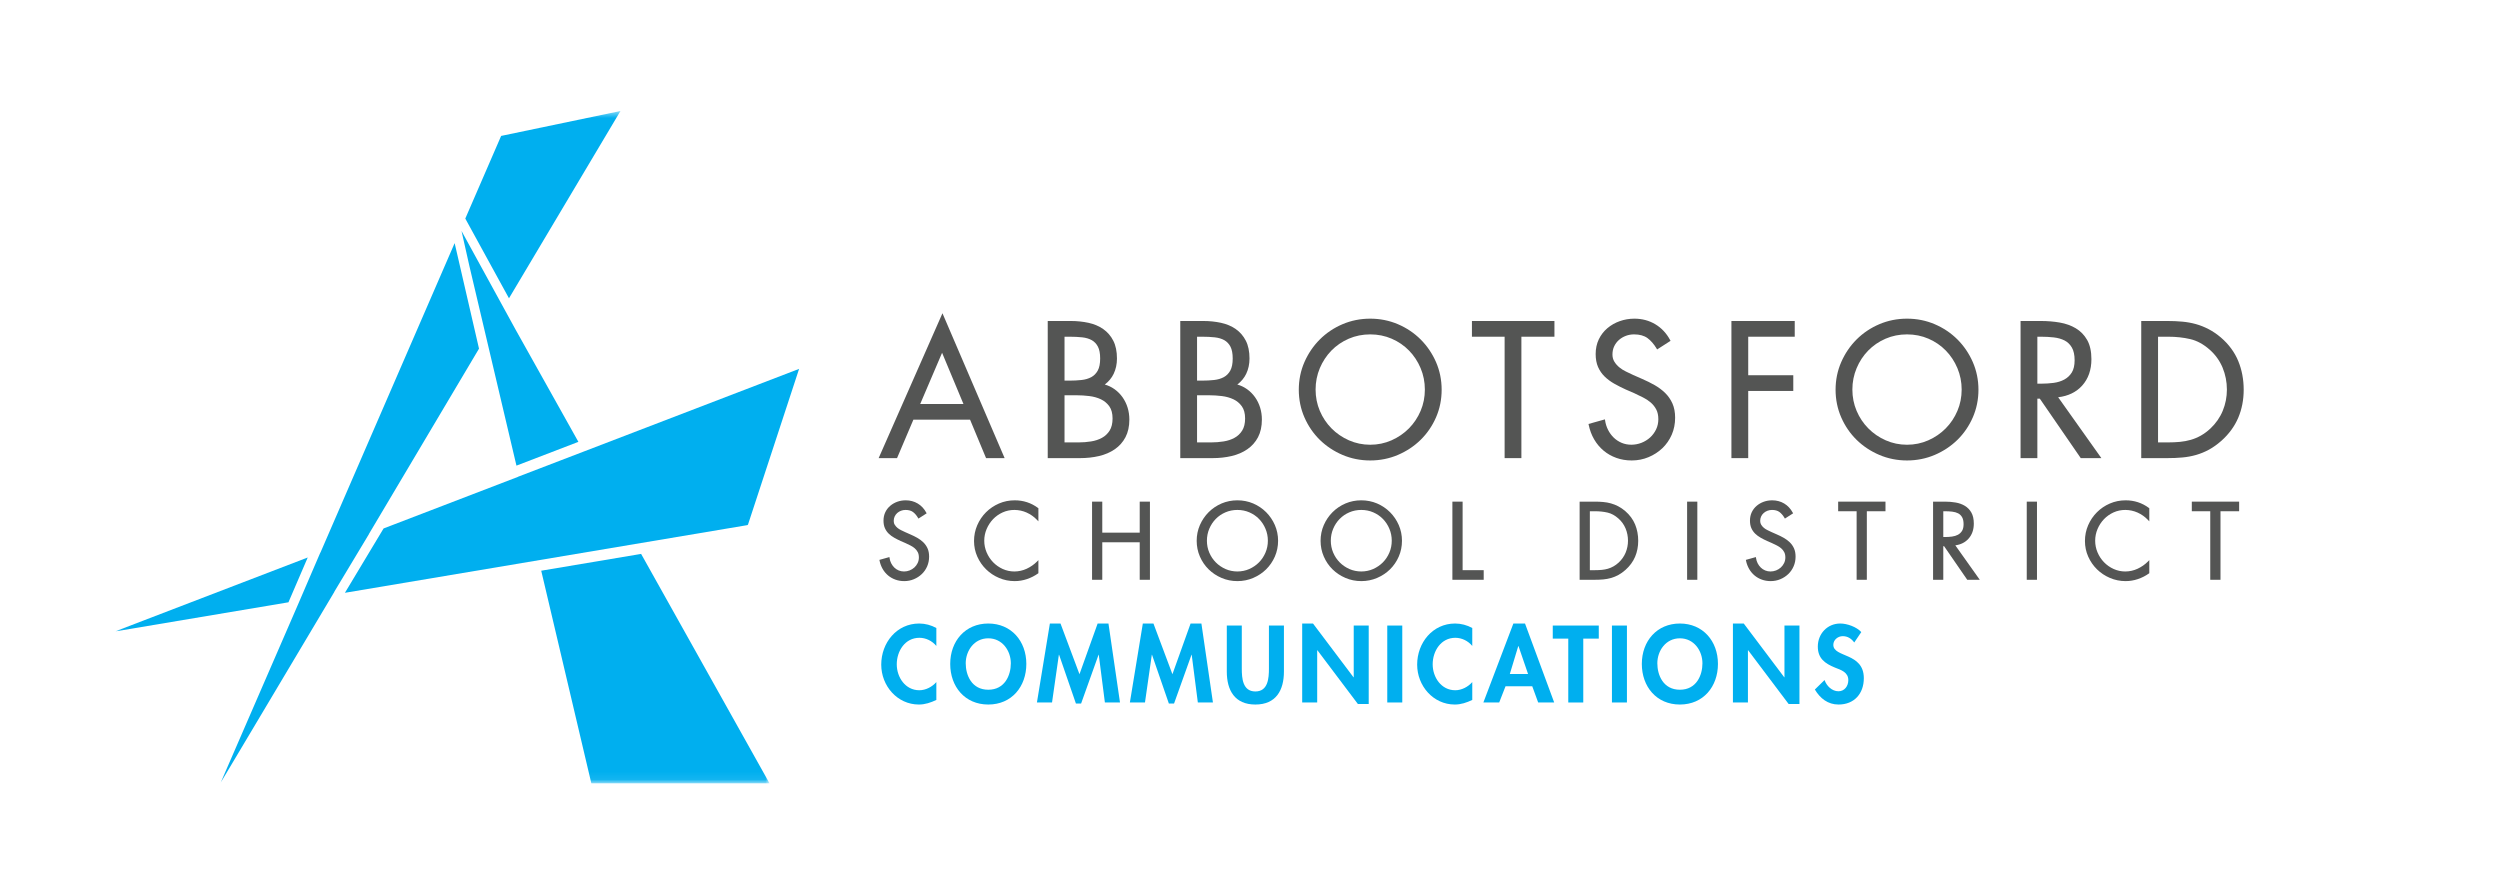 <?xml version="1.0" encoding="UTF-8"?>
<svg width="325px" height="116px" viewBox="0 0 325 116" version="1.1" xmlns="http://www.w3.org/2000/svg" xmlns:xlink="http://www.w3.org/1999/xlink">
    <!-- Generator: Sketch 59.1 (86144) - https://sketch.com -->
    <title>logo_department_comm</title>
    <desc>Created with Sketch.</desc>
    <defs>
        <polygon id="path-1" points="0.08 0.592 85.04 0.592 85.04 87.92 0.08 87.92"></polygon>
    </defs>
    <g id="Page-1" stroke="none" stroke-width="1" fill="none" fill-rule="evenodd">
        <g id="Departments" transform="translate(-470, -2556)">
            <g id="logo_department_comm" transform="translate(470, 2556.337)">
                <g transform="translate(15, 13.5)">
                    <path d="M107.471,32.025 L110.248,38.679 L104.628,38.679 L107.471,32.025 Z M103.74,40.723 L111.109,40.723 L113.188,45.719 L115.601,45.719 L107.52,26.885 L99.224,45.719 L101.615,45.719 L103.74,40.723 L103.74,40.723 Z" id="Fill-1" fill="#545554"></path>
                    <path d="M125.239,43.676 L123.388,43.676 L123.388,37.548 L124.981,37.548 C125.508,37.548 126.057,37.583 126.613,37.651 C127.168,37.72 127.675,37.861 128.12,38.073 C128.56,38.283 128.927,38.588 129.211,38.983 C129.492,39.375 129.633,39.907 129.633,40.564 C129.633,41.209 129.505,41.739 129.253,42.139 C129.001,42.541 128.664,42.859 128.255,43.081 C127.839,43.308 127.364,43.467 126.843,43.548 C126.312,43.633 125.772,43.676 125.239,43.676 Z M123.388,29.936 L124.048,29.936 C124.644,29.936 125.197,29.964 125.693,30.017 C126.175,30.071 126.592,30.195 126.935,30.388 C127.272,30.58 127.54,30.863 127.731,31.231 C127.924,31.601 128.021,32.119 128.021,32.767 C128.021,33.429 127.916,33.957 127.709,34.336 C127.501,34.713 127.219,35 126.867,35.191 C126.507,35.385 126.08,35.511 125.6,35.563 C125.112,35.617 124.581,35.644 124.025,35.644 L123.388,35.644 L123.388,29.936 Z M129.924,44.565 C130.513,44.16 130.98,43.633 131.313,42.999 C131.647,42.363 131.816,41.591 131.816,40.704 C131.816,40.167 131.74,39.645 131.589,39.155 C131.439,38.663 131.213,38.204 130.92,37.791 C130.627,37.38 130.264,37.021 129.843,36.727 C129.48,36.473 129.071,36.28 128.623,36.151 C129.132,35.763 129.519,35.297 129.775,34.764 C130.06,34.168 130.205,33.496 130.205,32.767 C130.205,31.851 130.044,31.071 129.725,30.452 C129.408,29.832 128.968,29.323 128.417,28.94 C127.873,28.56 127.227,28.287 126.499,28.128 C125.777,27.972 125.007,27.892 124.211,27.892 L121.205,27.892 L121.205,45.719 L125.401,45.719 C126.276,45.719 127.108,45.628 127.879,45.447 C128.652,45.265 129.34,44.969 129.924,44.565 L129.924,44.565 Z" id="Fill-2" fill="#545554"></path>
                    <path d="M140.617,43.676 L140.617,37.548 L142.211,37.548 C142.739,37.548 143.287,37.583 143.843,37.651 C144.396,37.72 144.904,37.861 145.351,38.073 C145.791,38.283 146.157,38.588 146.44,38.983 C146.721,39.375 146.863,39.907 146.863,40.564 C146.863,41.209 146.735,41.739 146.483,42.139 C146.231,42.541 145.895,42.859 145.484,43.081 C145.069,43.308 144.593,43.467 144.073,43.548 C143.541,43.633 143.001,43.676 142.468,43.676 L140.617,43.676 Z M140.617,29.936 L141.277,29.936 C141.873,29.936 142.427,29.964 142.923,30.017 C143.404,30.071 143.823,30.195 144.165,30.388 C144.501,30.58 144.769,30.863 144.961,31.231 C145.153,31.603 145.252,32.119 145.252,32.767 C145.252,33.429 145.147,33.957 144.939,34.336 C144.732,34.713 144.448,35 144.096,35.191 C143.736,35.385 143.309,35.511 142.829,35.563 C142.341,35.617 141.811,35.644 141.253,35.644 L140.617,35.644 L140.617,29.936 Z M145.108,45.447 C145.881,45.265 146.569,44.969 147.153,44.565 C147.743,44.16 148.211,43.633 148.544,42.999 C148.876,42.363 149.045,41.591 149.045,40.704 C149.045,40.167 148.969,39.645 148.819,39.155 C148.668,38.663 148.443,38.204 148.149,37.791 C147.856,37.38 147.495,37.021 147.072,36.727 C146.709,36.473 146.301,36.28 145.852,36.151 C146.361,35.763 146.748,35.297 147.004,34.764 C147.291,34.167 147.435,33.496 147.435,32.767 C147.435,31.851 147.275,31.071 146.956,30.452 C146.637,29.832 146.197,29.323 145.648,28.94 C145.103,28.56 144.456,28.287 143.728,28.128 C143.007,27.972 142.237,27.892 141.441,27.892 L138.435,27.892 L138.435,45.719 L142.632,45.719 C143.505,45.719 144.339,45.628 145.108,45.447 L145.108,45.447 Z" id="Fill-3" fill="#545554"></path>
                    <path d="M169.681,39.576 C169.315,40.439 168.804,41.204 168.164,41.852 C167.523,42.501 166.76,43.023 165.897,43.405 C165.037,43.785 164.105,43.979 163.129,43.979 C162.153,43.979 161.223,43.785 160.361,43.405 C159.5,43.024 158.736,42.501 158.096,41.852 C157.455,41.204 156.944,40.439 156.577,39.576 C156.212,38.715 156.027,37.783 156.027,36.805 C156.027,35.829 156.212,34.893 156.577,34.024 C156.944,33.155 157.452,32.385 158.084,31.736 C158.716,31.087 159.475,30.569 160.336,30.195 C161.199,29.821 162.137,29.633 163.129,29.633 C164.12,29.633 165.06,29.821 165.921,30.195 C166.784,30.569 167.543,31.087 168.173,31.736 C168.808,32.385 169.315,33.155 169.68,34.024 C170.047,34.893 170.232,35.829 170.232,36.805 C170.232,37.783 170.048,38.715 169.681,39.576 Z M172.415,36.829 C172.415,35.56 172.168,34.351 171.683,33.235 C171.197,32.123 170.525,31.133 169.687,30.295 C168.847,29.457 167.855,28.789 166.733,28.311 C165.612,27.832 164.4,27.589 163.129,27.589 C161.859,27.589 160.645,27.832 159.525,28.311 C158.403,28.789 157.411,29.457 156.572,30.295 C155.733,31.133 155.063,32.123 154.576,33.236 C154.089,34.351 153.843,35.559 153.843,36.829 C153.843,38.1 154.089,39.308 154.576,40.421 C155.061,41.535 155.733,42.516 156.572,43.34 C157.412,44.163 158.404,44.823 159.525,45.301 C160.648,45.78 161.861,46.023 163.129,46.023 C164.397,46.023 165.611,45.78 166.733,45.301 C167.853,44.823 168.845,44.163 169.685,43.34 C170.525,42.515 171.197,41.535 171.683,40.421 C172.168,39.308 172.415,38.099 172.415,36.829 L172.415,36.829 Z" id="Fill-4" fill="#545554"></path>
                    <polyline id="Fill-5" fill="#545554" points="176.351 29.936 180.6 29.936 180.6 45.719 182.781 45.719 182.781 29.936 187.077 29.936 187.077 27.892 176.351 27.892 176.351 29.936"></polyline>
                    <path d="M201.472,37.252 C201.079,36.865 200.619,36.523 200.109,36.231 C199.604,35.944 199.055,35.672 198.473,35.42 L197.309,34.908 L196.377,34.464 C196.061,34.315 195.772,34.132 195.512,33.917 C195.255,33.705 195.044,33.467 194.871,33.187 C194.703,32.919 194.619,32.605 194.619,32.252 C194.619,31.865 194.693,31.509 194.84,31.191 C194.991,30.872 195.197,30.593 195.457,30.363 C195.716,30.133 196.02,29.951 196.357,29.824 C196.693,29.697 197.053,29.633 197.427,29.633 C198.144,29.633 198.731,29.795 199.171,30.112 C199.613,30.439 200.017,30.903 200.367,31.493 L200.424,31.592 L202.171,30.471 L202.123,30.38 C201.649,29.495 201,28.801 200.192,28.317 C199.385,27.835 198.469,27.589 197.473,27.589 C196.808,27.589 196.167,27.699 195.569,27.912 C194.969,28.123 194.428,28.433 193.956,28.831 C193.489,29.227 193.113,29.715 192.843,30.277 C192.573,30.844 192.436,31.484 192.436,32.183 C192.436,32.833 192.541,33.403 192.747,33.873 C192.955,34.343 193.241,34.759 193.601,35.111 C193.956,35.457 194.376,35.771 194.849,36.039 C195.312,36.301 195.812,36.555 196.332,36.791 L197.403,37.256 C197.811,37.445 198.209,37.637 198.589,37.828 C198.968,38.016 199.311,38.243 199.607,38.5 C199.897,38.755 200.137,39.057 200.316,39.401 C200.493,39.743 200.584,40.165 200.584,40.657 C200.584,41.137 200.485,41.584 200.291,41.988 C200.096,42.392 199.833,42.745 199.511,43.039 C199.187,43.331 198.809,43.564 198.389,43.729 C197.552,44.057 196.591,44.06 195.812,43.731 C195.423,43.565 195.076,43.337 194.784,43.053 C194.491,42.768 194.241,42.428 194.047,42.044 C193.851,41.659 193.721,41.244 193.66,40.805 L193.643,40.68 L191.505,41.279 L191.527,41.38 C191.669,42.075 191.909,42.715 192.24,43.281 C192.571,43.851 192.984,44.343 193.468,44.747 C193.949,45.151 194.505,45.467 195.124,45.689 C195.741,45.911 196.413,46.023 197.123,46.023 C197.895,46.023 198.632,45.877 199.313,45.592 C199.992,45.308 200.596,44.916 201.111,44.427 C201.623,43.937 202.032,43.348 202.327,42.675 C202.619,42.001 202.767,41.261 202.767,40.472 C202.767,39.759 202.649,39.135 202.417,38.616 C202.187,38.099 201.868,37.639 201.472,37.252" id="Fill-6" fill="#545554"></path>
                    <polyline id="Fill-7" fill="#545554" points="212.269 36.987 218.127 36.987 218.127 34.944 212.269 34.944 212.269 29.936 218.315 29.936 218.315 27.892 210.085 27.892 210.085 45.719 212.269 45.719 212.269 36.987"></polyline>
                    <path d="M232.913,43.979 C231.936,43.979 231.004,43.785 230.144,43.405 C229.281,43.024 228.52,42.501 227.879,41.852 C227.236,41.203 226.725,40.437 226.36,39.576 C225.995,38.716 225.809,37.784 225.809,36.805 C225.809,35.828 225.995,34.892 226.361,34.024 C226.725,33.153 227.233,32.384 227.867,31.736 C228.5,31.087 229.26,30.568 230.12,30.195 C230.981,29.821 231.92,29.633 232.913,29.633 C233.904,29.633 234.843,29.821 235.705,30.195 C236.567,30.569 237.325,31.087 237.956,31.736 C238.592,32.384 239.097,33.153 239.463,34.024 C239.829,34.892 240.016,35.828 240.016,36.805 C240.016,37.784 239.832,38.716 239.463,39.576 C239.097,40.439 238.588,41.204 237.945,41.852 C237.305,42.501 236.544,43.023 235.68,43.405 C234.821,43.785 233.889,43.979 232.913,43.979 Z M239.469,43.34 C240.309,42.515 240.981,41.533 241.465,40.421 C241.951,39.308 242.199,38.099 242.199,36.829 C242.199,35.56 241.951,34.352 241.465,33.235 C240.98,32.124 240.308,31.135 239.471,30.295 C238.631,29.457 237.637,28.789 236.516,28.311 C235.396,27.832 234.183,27.589 232.913,27.589 C231.641,27.589 230.428,27.832 229.308,28.311 C228.187,28.789 227.193,29.457 226.353,30.295 C225.517,31.132 224.845,32.121 224.359,33.236 C223.873,34.349 223.625,35.559 223.625,36.829 C223.625,38.101 223.873,39.309 224.359,40.423 C224.844,41.535 225.517,42.517 226.355,43.34 C227.195,44.163 228.188,44.823 229.308,45.301 C230.432,45.78 231.644,46.023 232.913,46.023 C234.179,46.023 235.392,45.78 236.517,45.301 C237.636,44.823 238.628,44.163 239.469,43.34 L239.469,43.34 Z" id="Fill-8" fill="#545554"></path>
                    <path d="M249.856,29.936 L250.329,29.936 C250.912,29.936 251.477,29.968 252.008,30.028 C252.529,30.089 252.996,30.223 253.395,30.425 C253.785,30.625 254.105,30.933 254.341,31.34 C254.58,31.751 254.7,32.308 254.7,33 C254.7,33.661 254.576,34.195 254.333,34.588 C254.088,34.981 253.759,35.289 253.357,35.505 C252.953,35.724 252.489,35.868 251.971,35.937 C251.452,36.005 250.907,36.041 250.352,36.041 L249.856,36.041 L249.856,29.936 Z M249.856,37.991 L250.177,37.991 L255.465,45.671 L255.5,45.719 L258.179,45.719 L252.56,37.805 C253.863,37.652 254.911,37.144 255.676,36.296 C256.479,35.407 256.884,34.251 256.884,32.86 C256.884,31.851 256.699,31.011 256.333,30.365 C255.968,29.723 255.471,29.209 254.857,28.843 C254.248,28.48 253.544,28.227 252.764,28.093 C251.992,27.96 251.172,27.892 250.329,27.892 L247.673,27.892 L247.673,45.719 L249.856,45.719 L249.856,37.991 L249.856,37.991 Z" id="Fill-9" fill="#545554"></path>
                    <path d="M268.389,43.607 C267.889,43.652 267.376,43.676 266.859,43.676 L265.545,43.676 L265.545,29.936 L266.859,29.936 C267.889,29.936 268.859,30.04 269.739,30.248 C270.611,30.453 271.455,30.912 272.248,31.613 C272.995,32.268 273.56,33.056 273.935,33.952 C274.309,34.856 274.497,35.815 274.497,36.805 C274.497,37.767 274.317,38.695 273.957,39.565 C273.6,40.433 273.056,41.213 272.339,41.884 C271.943,42.251 271.527,42.556 271.111,42.791 C270.693,43.027 270.252,43.212 269.803,43.341 C269.353,43.469 268.879,43.56 268.389,43.607 Z M272.164,44.619 C272.697,44.329 273.237,43.944 273.775,43.471 C274.761,42.593 275.5,41.583 275.973,40.467 C276.444,39.356 276.68,38.132 276.68,36.829 C276.68,35.496 276.444,34.241 275.973,33.099 C275.501,31.952 274.745,30.924 273.723,30.044 C273.208,29.607 272.671,29.24 272.127,28.956 C271.588,28.675 271.027,28.452 270.46,28.293 C269.892,28.137 269.295,28.029 268.689,27.976 C268.084,27.92 267.443,27.892 266.788,27.892 L263.361,27.892 L263.361,45.719 L266.74,45.719 C267.431,45.719 268.089,45.692 268.7,45.636 C269.32,45.581 269.923,45.469 270.496,45.305 C271.069,45.14 271.631,44.909 272.164,44.619 L272.164,44.619 Z" id="Fill-10" fill="#545554"></path>
                    <path d="M105.584,57.459 C105.451,57.163 105.268,56.897 105.039,56.672 C104.813,56.451 104.551,56.255 104.257,56.088 C103.969,55.924 103.657,55.769 103.331,55.629 L102.676,55.34 L102.149,55.089 C101.973,55.005 101.812,54.905 101.671,54.788 C101.531,54.673 101.413,54.537 101.319,54.385 C101.228,54.241 101.184,54.077 101.184,53.885 C101.184,53.673 101.225,53.479 101.305,53.307 C101.387,53.132 101.499,52.98 101.64,52.855 C101.784,52.727 101.949,52.628 102.133,52.559 C102.317,52.489 102.515,52.455 102.72,52.455 C103.116,52.455 103.439,52.543 103.676,52.716 C103.923,52.895 104.145,53.152 104.337,53.48 L104.396,53.58 L105.464,52.895 L105.416,52.805 C105.143,52.299 104.771,51.899 104.305,51.62 C103.843,51.344 103.317,51.204 102.747,51.204 C102.365,51.204 101.997,51.265 101.656,51.387 C101.308,51.512 100.997,51.691 100.731,51.916 C100.463,52.144 100.245,52.424 100.089,52.749 C99.935,53.075 99.855,53.443 99.855,53.845 C99.855,54.22 99.916,54.547 100.036,54.819 C100.155,55.089 100.32,55.331 100.528,55.533 C100.731,55.732 100.972,55.912 101.243,56.064 C101.509,56.216 101.792,56.36 102.083,56.491 L102.687,56.753 C102.915,56.859 103.139,56.965 103.356,57.075 C103.567,57.181 103.756,57.307 103.92,57.448 C104.08,57.588 104.211,57.755 104.309,57.944 C104.405,58.129 104.455,58.36 104.455,58.629 C104.455,58.893 104.4,59.139 104.295,59.359 C104.187,59.583 104.043,59.777 103.865,59.939 C103.687,60.1 103.479,60.228 103.247,60.32 C102.785,60.501 102.256,60.501 101.828,60.32 C101.613,60.231 101.424,60.105 101.263,59.948 C101.1,59.789 100.964,59.601 100.856,59.391 C100.748,59.179 100.676,58.949 100.643,58.707 L100.625,58.581 L99.323,58.947 L99.343,59.048 C99.424,59.444 99.561,59.809 99.751,60.136 C99.941,60.461 100.177,60.744 100.455,60.976 C100.733,61.208 101.052,61.389 101.404,61.515 C101.756,61.643 102.141,61.707 102.549,61.707 C102.993,61.707 103.416,61.624 103.805,61.46 C104.192,61.299 104.539,61.073 104.833,60.792 C105.128,60.513 105.363,60.175 105.532,59.788 C105.699,59.401 105.784,58.977 105.784,58.525 C105.784,58.115 105.717,57.756 105.584,57.459" id="Fill-11" fill="#545554"></path>
                    <path d="M116.915,51.204 C116.191,51.204 115.499,51.344 114.861,51.621 C114.224,51.899 113.657,52.281 113.18,52.759 C112.701,53.236 112.319,53.803 112.043,54.441 C111.765,55.08 111.624,55.771 111.624,56.495 C111.624,57.211 111.768,57.892 112.049,58.524 C112.331,59.153 112.716,59.711 113.195,60.179 C113.671,60.648 114.237,61.024 114.876,61.295 C115.513,61.569 116.2,61.707 116.915,61.707 C117.453,61.707 117.989,61.619 118.505,61.444 C119.025,61.269 119.509,61.023 119.947,60.711 L119.992,60.677 L119.992,58.98 L119.804,59.171 C119.42,59.553 118.968,59.868 118.457,60.105 C117.451,60.568 116.309,60.567 115.353,60.131 C114.876,59.913 114.456,59.617 114.103,59.252 C113.749,58.887 113.467,58.456 113.261,57.975 C113.057,57.493 112.953,56.983 112.953,56.455 C112.953,55.928 113.057,55.417 113.261,54.937 C113.467,54.455 113.748,54.024 114.096,53.657 C114.445,53.293 114.861,52.997 115.335,52.78 C116.3,52.337 117.472,52.353 118.459,52.793 C118.968,53.021 119.42,53.339 119.801,53.739 L119.992,53.939 L119.992,52.235 L119.947,52.2 C119.063,51.54 118.043,51.204 116.915,51.204" id="Fill-12" fill="#545554"></path>
                    <polyline id="Fill-13" fill="#545554" points="134.491 61.535 134.491 51.376 133.163 51.376 133.163 55.408 128.296 55.408 128.296 51.376 126.968 51.376 126.968 61.535 128.296 61.535 128.296 56.659 133.163 56.659 133.163 61.535 134.491 61.535"></polyline>
                    <path d="M149.513,58 C149.309,58.483 149.025,58.909 148.667,59.271 C148.311,59.632 147.885,59.923 147.403,60.137 C146.443,60.561 145.277,60.561 144.317,60.137 C143.835,59.923 143.409,59.632 143.053,59.271 C142.695,58.909 142.411,58.483 142.205,58 C142.001,57.52 141.899,57.001 141.899,56.455 C141.899,55.909 142.001,55.388 142.205,54.904 C142.411,54.419 142.693,53.988 143.047,53.627 C143.399,53.264 143.823,52.976 144.304,52.768 C144.783,52.56 145.307,52.455 145.861,52.455 C146.413,52.455 146.937,52.56 147.417,52.768 C147.897,52.976 148.321,53.264 148.673,53.627 C149.027,53.988 149.311,54.419 149.513,54.904 C149.719,55.389 149.823,55.911 149.823,56.455 C149.823,57 149.719,57.52 149.513,58 Z M149.597,52.747 C149.119,52.269 148.555,51.889 147.915,51.613 C147.275,51.341 146.583,51.204 145.861,51.204 C145.137,51.204 144.447,51.341 143.805,51.613 C143.167,51.889 142.6,52.269 142.124,52.747 C141.647,53.224 141.264,53.787 140.987,54.42 C140.709,55.056 140.569,55.745 140.569,56.468 C140.569,57.191 140.709,57.88 140.987,58.516 C141.263,59.149 141.645,59.709 142.124,60.179 C142.603,60.648 143.168,61.024 143.805,61.295 C144.445,61.569 145.137,61.707 145.861,61.707 C146.584,61.707 147.275,61.569 147.915,61.295 C148.551,61.024 149.116,60.648 149.596,60.179 C150.072,59.709 150.456,59.149 150.733,58.516 C151.009,57.88 151.152,57.191 151.152,56.468 C151.152,55.745 151.009,55.057 150.733,54.42 C150.455,53.785 150.072,53.223 149.597,52.747 L149.597,52.747 Z" id="Fill-14" fill="#545554"></path>
                    <path d="M160.423,60.137 C159.943,59.923 159.516,59.632 159.16,59.271 C158.803,58.909 158.517,58.483 158.313,58 C158.109,57.52 158.005,57 158.005,56.455 C158.005,55.909 158.109,55.388 158.313,54.904 C158.516,54.419 158.8,53.988 159.153,53.627 C159.507,53.264 159.929,52.975 160.409,52.768 C160.889,52.56 161.413,52.455 161.967,52.455 C162.52,52.455 163.043,52.56 163.524,52.768 C164.004,52.976 164.427,53.264 164.78,53.627 C165.133,53.988 165.417,54.419 165.62,54.904 C165.825,55.389 165.928,55.911 165.928,56.455 C165.928,57 165.825,57.52 165.62,58 C165.416,58.483 165.131,58.909 164.775,59.271 C164.416,59.632 163.991,59.923 163.509,60.137 C162.551,60.561 161.385,60.561 160.423,60.137 Z M165.703,60.179 C166.181,59.709 166.563,59.149 166.839,58.516 C167.117,57.88 167.257,57.191 167.257,56.468 C167.257,55.745 167.117,55.057 166.839,54.42 C166.563,53.787 166.18,53.224 165.703,52.747 C165.225,52.269 164.66,51.889 164.02,51.613 C163.38,51.341 162.689,51.204 161.967,51.204 C161.243,51.204 160.553,51.341 159.913,51.613 C159.273,51.889 158.708,52.269 158.231,52.747 C157.753,53.224 157.371,53.787 157.095,54.42 C156.816,55.056 156.675,55.745 156.675,56.468 C156.675,57.191 156.816,57.88 157.095,58.516 C157.369,59.149 157.752,59.709 158.231,60.179 C158.711,60.648 159.276,61.024 159.913,61.295 C160.552,61.569 161.243,61.707 161.967,61.707 C162.691,61.707 163.381,61.569 164.02,61.295 C164.657,61.024 165.223,60.648 165.703,60.179 L165.703,60.179 Z" id="Fill-15" fill="#545554"></path>
                    <polyline id="Fill-16" fill="#545554" points="177.881 60.285 175.139 60.285 175.139 51.376 173.811 51.376 173.811 61.535 177.881 61.535 177.881 60.285"></polyline>
                    <path d="M196.337,57.995 C196.139,58.479 195.833,58.913 195.437,59.287 C195.212,59.492 194.983,59.663 194.752,59.792 C194.517,59.924 194.272,60.028 194.024,60.099 C193.773,60.171 193.507,60.221 193.233,60.247 C192.955,60.272 192.667,60.285 192.375,60.285 L191.681,60.285 L191.681,52.625 L192.375,52.625 C192.951,52.625 193.495,52.685 193.989,52.8 C194.475,52.915 194.944,53.169 195.385,53.56 C195.801,53.924 196.116,54.363 196.325,54.863 C196.535,55.367 196.639,55.903 196.639,56.455 C196.639,56.991 196.537,57.508 196.337,57.995 Z M196.28,52.601 C195.985,52.351 195.679,52.141 195.371,51.981 C195.061,51.82 194.743,51.692 194.421,51.604 C194.099,51.513 193.76,51.452 193.412,51.423 C193.071,51.391 192.709,51.376 192.335,51.376 L190.351,51.376 L190.351,61.535 L192.308,61.535 C192.699,61.535 193.072,61.52 193.42,61.489 C193.771,61.457 194.112,61.393 194.443,61.3 C194.771,61.205 195.091,61.073 195.392,60.909 C195.697,60.744 196.004,60.524 196.309,60.255 C196.872,59.753 197.296,59.177 197.564,58.541 C197.833,57.908 197.968,57.209 197.968,56.468 C197.968,55.709 197.833,54.995 197.564,54.343 C197.293,53.688 196.863,53.103 196.28,52.601 L196.28,52.601 Z" id="Fill-17" fill="#545554"></path>
                    <polygon id="Fill-18" fill="#545554" points="204.324 61.536 205.653 61.536 205.653 51.376 204.324 51.376"></polygon>
                    <path d="M218.424,58.525 C218.424,58.115 218.356,57.756 218.224,57.457 C218.092,57.161 217.908,56.897 217.679,56.672 C217.453,56.452 217.193,56.256 216.897,56.088 C216.609,55.923 216.296,55.768 215.971,55.629 L215.315,55.34 C215.149,55.261 214.972,55.177 214.789,55.089 C214.612,55.005 214.452,54.905 214.311,54.789 C214.171,54.673 214.053,54.537 213.959,54.387 C213.869,54.241 213.824,54.073 213.824,53.885 C213.824,53.675 213.865,53.48 213.944,53.307 C214.027,53.132 214.14,52.979 214.281,52.855 C214.424,52.727 214.589,52.628 214.775,52.559 C214.957,52.489 215.156,52.455 215.36,52.455 C215.756,52.455 216.079,52.543 216.316,52.716 C216.561,52.895 216.783,53.151 216.98,53.48 L217.037,53.58 L218.104,52.895 L218.056,52.805 C217.781,52.299 217.411,51.899 216.947,51.62 C216.483,51.344 215.957,51.204 215.387,51.204 C215.004,51.204 214.637,51.265 214.295,51.387 C213.948,51.512 213.637,51.689 213.371,51.916 C213.103,52.143 212.885,52.424 212.729,52.749 C212.575,53.076 212.496,53.444 212.496,53.845 C212.496,54.22 212.555,54.547 212.675,54.819 C212.795,55.089 212.961,55.329 213.167,55.533 C213.371,55.732 213.611,55.911 213.883,56.064 C214.149,56.216 214.432,56.359 214.723,56.491 L215.328,56.753 C215.555,56.859 215.777,56.965 215.996,57.075 C216.205,57.181 216.395,57.307 216.559,57.448 C216.72,57.587 216.851,57.753 216.949,57.943 C217.047,58.131 217.096,58.361 217.096,58.629 C217.096,58.892 217.041,59.137 216.935,59.36 C216.828,59.581 216.683,59.776 216.505,59.939 C216.327,60.1 216.117,60.228 215.887,60.32 C215.425,60.501 214.895,60.501 214.468,60.32 C214.255,60.229 214.063,60.105 213.904,59.948 C213.74,59.789 213.603,59.601 213.496,59.391 C213.388,59.179 213.316,58.949 213.283,58.707 L213.265,58.581 L211.963,58.947 L211.981,59.048 C212.065,59.447 212.203,59.812 212.392,60.136 C212.581,60.463 212.817,60.744 213.095,60.976 C213.372,61.208 213.691,61.389 214.044,61.515 C214.396,61.643 214.781,61.707 215.188,61.707 C215.632,61.707 216.056,61.624 216.444,61.46 C216.833,61.299 217.179,61.073 217.472,60.792 C217.768,60.513 218.001,60.175 218.169,59.788 C218.339,59.404 218.424,58.977 218.424,58.525" id="Fill-19" fill="#545554"></path>
                    <polyline id="Fill-20" fill="#545554" points="227.688 61.535 227.688 52.625 230.113 52.625 230.113 51.376 223.961 51.376 223.961 52.625 226.361 52.625 226.361 61.535 227.688 61.535"></polyline>
                    <path d="M237.859,55.976 L237.627,55.976 L237.627,52.625 L237.847,52.625 C238.171,52.625 238.489,52.643 238.789,52.677 C239.077,52.712 239.336,52.785 239.556,52.896 C239.768,53.005 239.941,53.172 240.069,53.393 C240.2,53.616 240.265,53.924 240.265,54.307 C240.265,54.671 240.199,54.964 240.065,55.177 C239.932,55.392 239.752,55.56 239.535,55.679 C239.308,55.799 239.052,55.879 238.768,55.916 C238.471,55.956 238.165,55.976 237.859,55.976 Z M242.371,61.535 L239.192,57.057 C239.903,56.959 240.477,56.671 240.9,56.2 C241.363,55.689 241.596,55.027 241.596,54.228 C241.596,53.649 241.489,53.167 241.277,52.795 C241.067,52.424 240.779,52.129 240.428,51.919 C240.08,51.711 239.676,51.565 239.228,51.489 C238.791,51.413 238.325,51.376 237.847,51.376 L236.299,51.376 L236.299,61.535 L237.627,61.535 L237.627,57.172 L237.735,57.172 L240.708,61.487 L240.74,61.535 L242.371,61.535 L242.371,61.535 Z" id="Fill-21" fill="#545554"></path>
                    <polygon id="Fill-22" fill="#545554" points="248.477 61.536 249.807 61.536 249.807 51.376 248.477 51.376"></polygon>
                    <path d="M262.925,61.444 C263.444,61.269 263.928,61.023 264.364,60.711 L264.409,60.677 L264.409,58.98 L264.221,59.171 C263.839,59.553 263.388,59.867 262.876,60.105 C261.868,60.569 260.725,60.567 259.773,60.131 C259.295,59.915 258.875,59.619 258.521,59.252 C258.167,58.887 257.884,58.456 257.679,57.975 C257.476,57.493 257.373,56.983 257.373,56.455 C257.373,55.928 257.476,55.417 257.679,54.937 C257.884,54.455 258.167,54.024 258.515,53.657 C258.864,53.292 259.28,52.997 259.752,52.78 C260.717,52.337 261.888,52.353 262.877,52.793 C263.388,53.021 263.837,53.339 264.219,53.739 L264.409,53.939 L264.409,52.235 L264.365,52.2 C263.48,51.54 262.461,51.204 261.333,51.204 C260.609,51.204 259.919,51.344 259.279,51.621 C258.641,51.897 258.075,52.28 257.599,52.759 C257.12,53.236 256.737,53.803 256.461,54.441 C256.183,55.08 256.043,55.769 256.043,56.495 C256.043,57.209 256.185,57.892 256.468,58.524 C256.748,59.153 257.133,59.709 257.612,60.179 C258.091,60.648 258.656,61.024 259.293,61.295 C259.932,61.569 260.617,61.707 261.333,61.707 C261.871,61.707 262.407,61.619 262.925,61.444" id="Fill-23" fill="#545554"></path>
                    <polyline id="Fill-24" fill="#545554" points="269.935 52.625 272.333 52.625 272.333 61.535 273.664 61.535 273.664 52.625 276.088 52.625 276.088 51.376 269.935 51.376 269.935 52.625"></polyline>
                    <g id="Group-31">
                        <mask id="mask-2" fill="white">
                            <use xlink:href="#path-1"></use>
                        </mask>
                        <g id="Clip-26"></g>
                        <polyline id="Fill-25" fill="#00AFEF" mask="url(#mask-2)" points="65.661 0.592 50.148 3.832 45.488 14.577 51.167 24.941 65.661 0.592"></polyline>
                        <polyline id="Fill-27" fill="#00AFEF" mask="url(#mask-2)" points="22.499 64.461 22.511 64.432 25 58.648 25.007 58.635 0.069 68.207 0.124 68.197 0 68.244 22.499 64.461"></polyline>
                        <polyline id="Fill-28" fill="#00AFEF" mask="url(#mask-2)" points="68.031 58.224 55.359 60.355 61.875 88 85.04 88 68.344 58.169 68.031 58.224"></polyline>
                        <polyline id="Fill-29" fill="#00AFEF" mask="url(#mask-2)" points="48.189 29.944 52.139 46.696 60.051 43.657 60.192 43.605 52.031 29.023 44.997 16.188 46.028 20.776 48.189 29.944"></polyline>
                        <polyline id="Fill-30" fill="#00AFEF" mask="url(#mask-2)" points="28.645 62.78 32.967 55.591 32.951 55.597 32.96 55.581 47.271 31.489 44.104 17.768 26.656 58.001 26.64 58.007 26.633 58.021 24.981 61.859 23.971 64.213 23.629 65.005 13.679 87.925 28.231 63.499 28.249 63.468 28.463 63.107 28.449 63.111 28.603 62.852 28.597 62.861 28.645 62.78"></polyline>
                    </g>
                    <polyline id="Fill-32" fill="#00AFEF" points="82.171 54.401 82.229 54.392 88.883 34.116 60.895 44.86 60.741 44.919 52.468 48.093 52.344 48.141 52.347 48.151 34.865 54.863 29.857 63.197 29.855 63.197 29.837 63.228 29.839 63.227 82.16 54.429 82.171 54.401"></polyline>
                    <path d="M106.725,70.137 C106.181,69.475 105.359,69.076 104.523,69.076 C102.652,69.076 101.579,70.801 101.579,72.525 C101.579,74.209 102.692,75.895 104.509,75.895 C105.345,75.895 106.181,75.457 106.725,74.833 L106.725,77.155 C105.996,77.499 105.265,77.752 104.456,77.752 C101.644,77.752 99.561,75.324 99.561,72.565 C99.561,69.727 101.564,67.22 104.496,67.22 C105.279,67.22 106.048,67.432 106.725,67.803 L106.725,70.137" id="Fill-33" fill="#00AFEF"></path>
                    <path d="M113.476,69.143 C111.632,69.143 110.544,70.775 110.544,72.392 C110.544,73.931 111.313,75.828 113.476,75.828 C115.639,75.828 116.408,73.931 116.408,72.392 C116.408,70.775 115.32,69.143 113.476,69.143 Z M113.476,77.752 C110.424,77.752 108.528,75.416 108.528,72.472 C108.528,69.501 110.491,67.22 113.476,67.22 C116.46,67.22 118.423,69.501 118.423,72.472 C118.423,75.416 116.527,77.752 113.476,77.752 L113.476,77.752 Z" id="Fill-34" fill="#00AFEF"></path>
                    <polyline id="Fill-35" fill="#00AFEF" points="127.839 71.279 127.813 71.279 125.544 77.619 124.868 77.619 122.68 71.279 122.653 71.279 121.764 77.487 119.801 77.487 121.485 67.22 122.865 67.22 125.332 73.812 127.693 67.22 129.1 67.22 130.599 77.487 128.636 77.487 127.839 71.279"></polyline>
                    <polyline id="Fill-36" fill="#00AFEF" points="139.921 71.279 139.896 71.279 137.628 77.619 136.951 77.619 134.761 71.279 134.736 71.279 133.847 77.487 131.884 77.487 133.568 67.22 134.948 67.22 137.416 73.812 139.776 67.22 141.183 67.22 142.681 77.487 140.719 77.487 139.921 71.279"></polyline>
                    <path d="M144.484,67.484 L146.433,67.484 L146.433,73.083 C146.433,74.316 146.54,76.053 148.197,76.053 C149.855,76.053 149.961,74.316 149.961,73.083 L149.961,67.484 L151.911,67.484 L151.911,73.467 C151.911,75.908 150.877,77.752 148.197,77.752 C145.519,77.752 144.484,75.908 144.484,73.467 L144.484,67.484" id="Fill-37" fill="#00AFEF"></path>
                    <polyline id="Fill-38" fill="#00AFEF" points="154.284 67.22 155.691 67.22 160.956 74.209 160.984 74.209 160.984 67.484 162.933 67.484 162.933 77.685 161.527 77.685 156.261 70.695 156.235 70.695 156.235 77.487 154.284 77.487 154.284 67.22"></polyline>
                    <polygon id="Fill-39" fill="#00AFEF" points="165.345 77.485 167.296 77.485 167.296 67.484 165.345 67.484"></polygon>
                    <path d="M176.395,70.137 C175.851,69.475 175.028,69.076 174.193,69.076 C172.323,69.076 171.248,70.801 171.248,72.525 C171.248,74.209 172.363,75.895 174.179,75.895 C175.015,75.895 175.851,75.457 176.395,74.833 L176.395,77.155 C175.665,77.499 174.936,77.752 174.127,77.752 C171.315,77.752 169.231,75.324 169.231,72.565 C169.231,69.727 171.235,67.22 174.167,67.22 C174.948,67.22 175.719,67.432 176.395,67.803 L176.395,70.137" id="Fill-40" fill="#00AFEF"></path>
                    <path d="M182.403,70.151 L182.376,70.151 L181.276,73.785 L183.649,73.785 L182.403,70.151 Z M180.719,75.377 L179.895,77.487 L177.839,77.487 L181.739,67.22 L183.252,67.22 L187.045,77.487 L184.963,77.487 L184.193,75.377 L180.719,75.377 L180.719,75.377 Z" id="Fill-41" fill="#00AFEF"></path>
                    <polyline id="Fill-42" fill="#00AFEF" points="190.825 77.487 188.876 77.487 188.876 69.183 186.859 69.183 186.859 67.484 192.841 67.484 192.841 69.183 190.825 69.183 190.825 77.487"></polyline>
                    <polygon id="Fill-43" fill="#00AFEF" points="194.552 77.485 196.501 77.485 196.501 67.484 194.552 67.484"></polygon>
                    <path d="M203.385,69.143 C201.541,69.143 200.453,70.775 200.453,72.392 C200.453,73.931 201.223,75.828 203.385,75.828 C205.548,75.828 206.317,73.931 206.317,72.392 C206.317,70.775 205.228,69.143 203.385,69.143 Z M203.385,77.752 C200.333,77.752 198.437,75.416 198.437,72.472 C198.437,69.501 200.4,67.22 203.385,67.22 C206.371,67.22 208.333,69.501 208.333,72.472 C208.333,75.416 206.436,77.752 203.385,77.752 L203.385,77.752 Z" id="Fill-44" fill="#00AFEF"></path>
                    <polyline id="Fill-45" fill="#00AFEF" points="210.28 67.22 211.687 67.22 216.952 74.209 216.98 74.209 216.98 67.484 218.929 67.484 218.929 77.685 217.524 77.685 212.257 70.695 212.231 70.695 212.231 77.487 210.28 77.487 210.28 67.22"></polyline>
                    <path d="M226.052,69.687 C225.679,69.183 225.203,68.864 224.553,68.864 C223.929,68.864 223.332,69.341 223.332,69.992 C223.332,71.676 227.297,70.973 227.297,74.329 C227.297,76.332 226.052,77.752 224.008,77.752 C222.628,77.752 221.62,76.956 220.931,75.801 L222.191,74.568 C222.456,75.337 223.16,76.028 223.996,76.028 C224.791,76.028 225.281,75.351 225.281,74.581 C225.281,73.547 224.327,73.255 223.544,72.949 C222.257,72.419 221.316,71.769 221.316,70.217 C221.316,68.559 222.549,67.22 224.233,67.22 C225.123,67.22 226.356,67.657 226.967,68.333 L226.052,69.687" id="Fill-46" fill="#00AFEF"></path>
                </g>
            </g>
        </g>
    </g>
</svg>